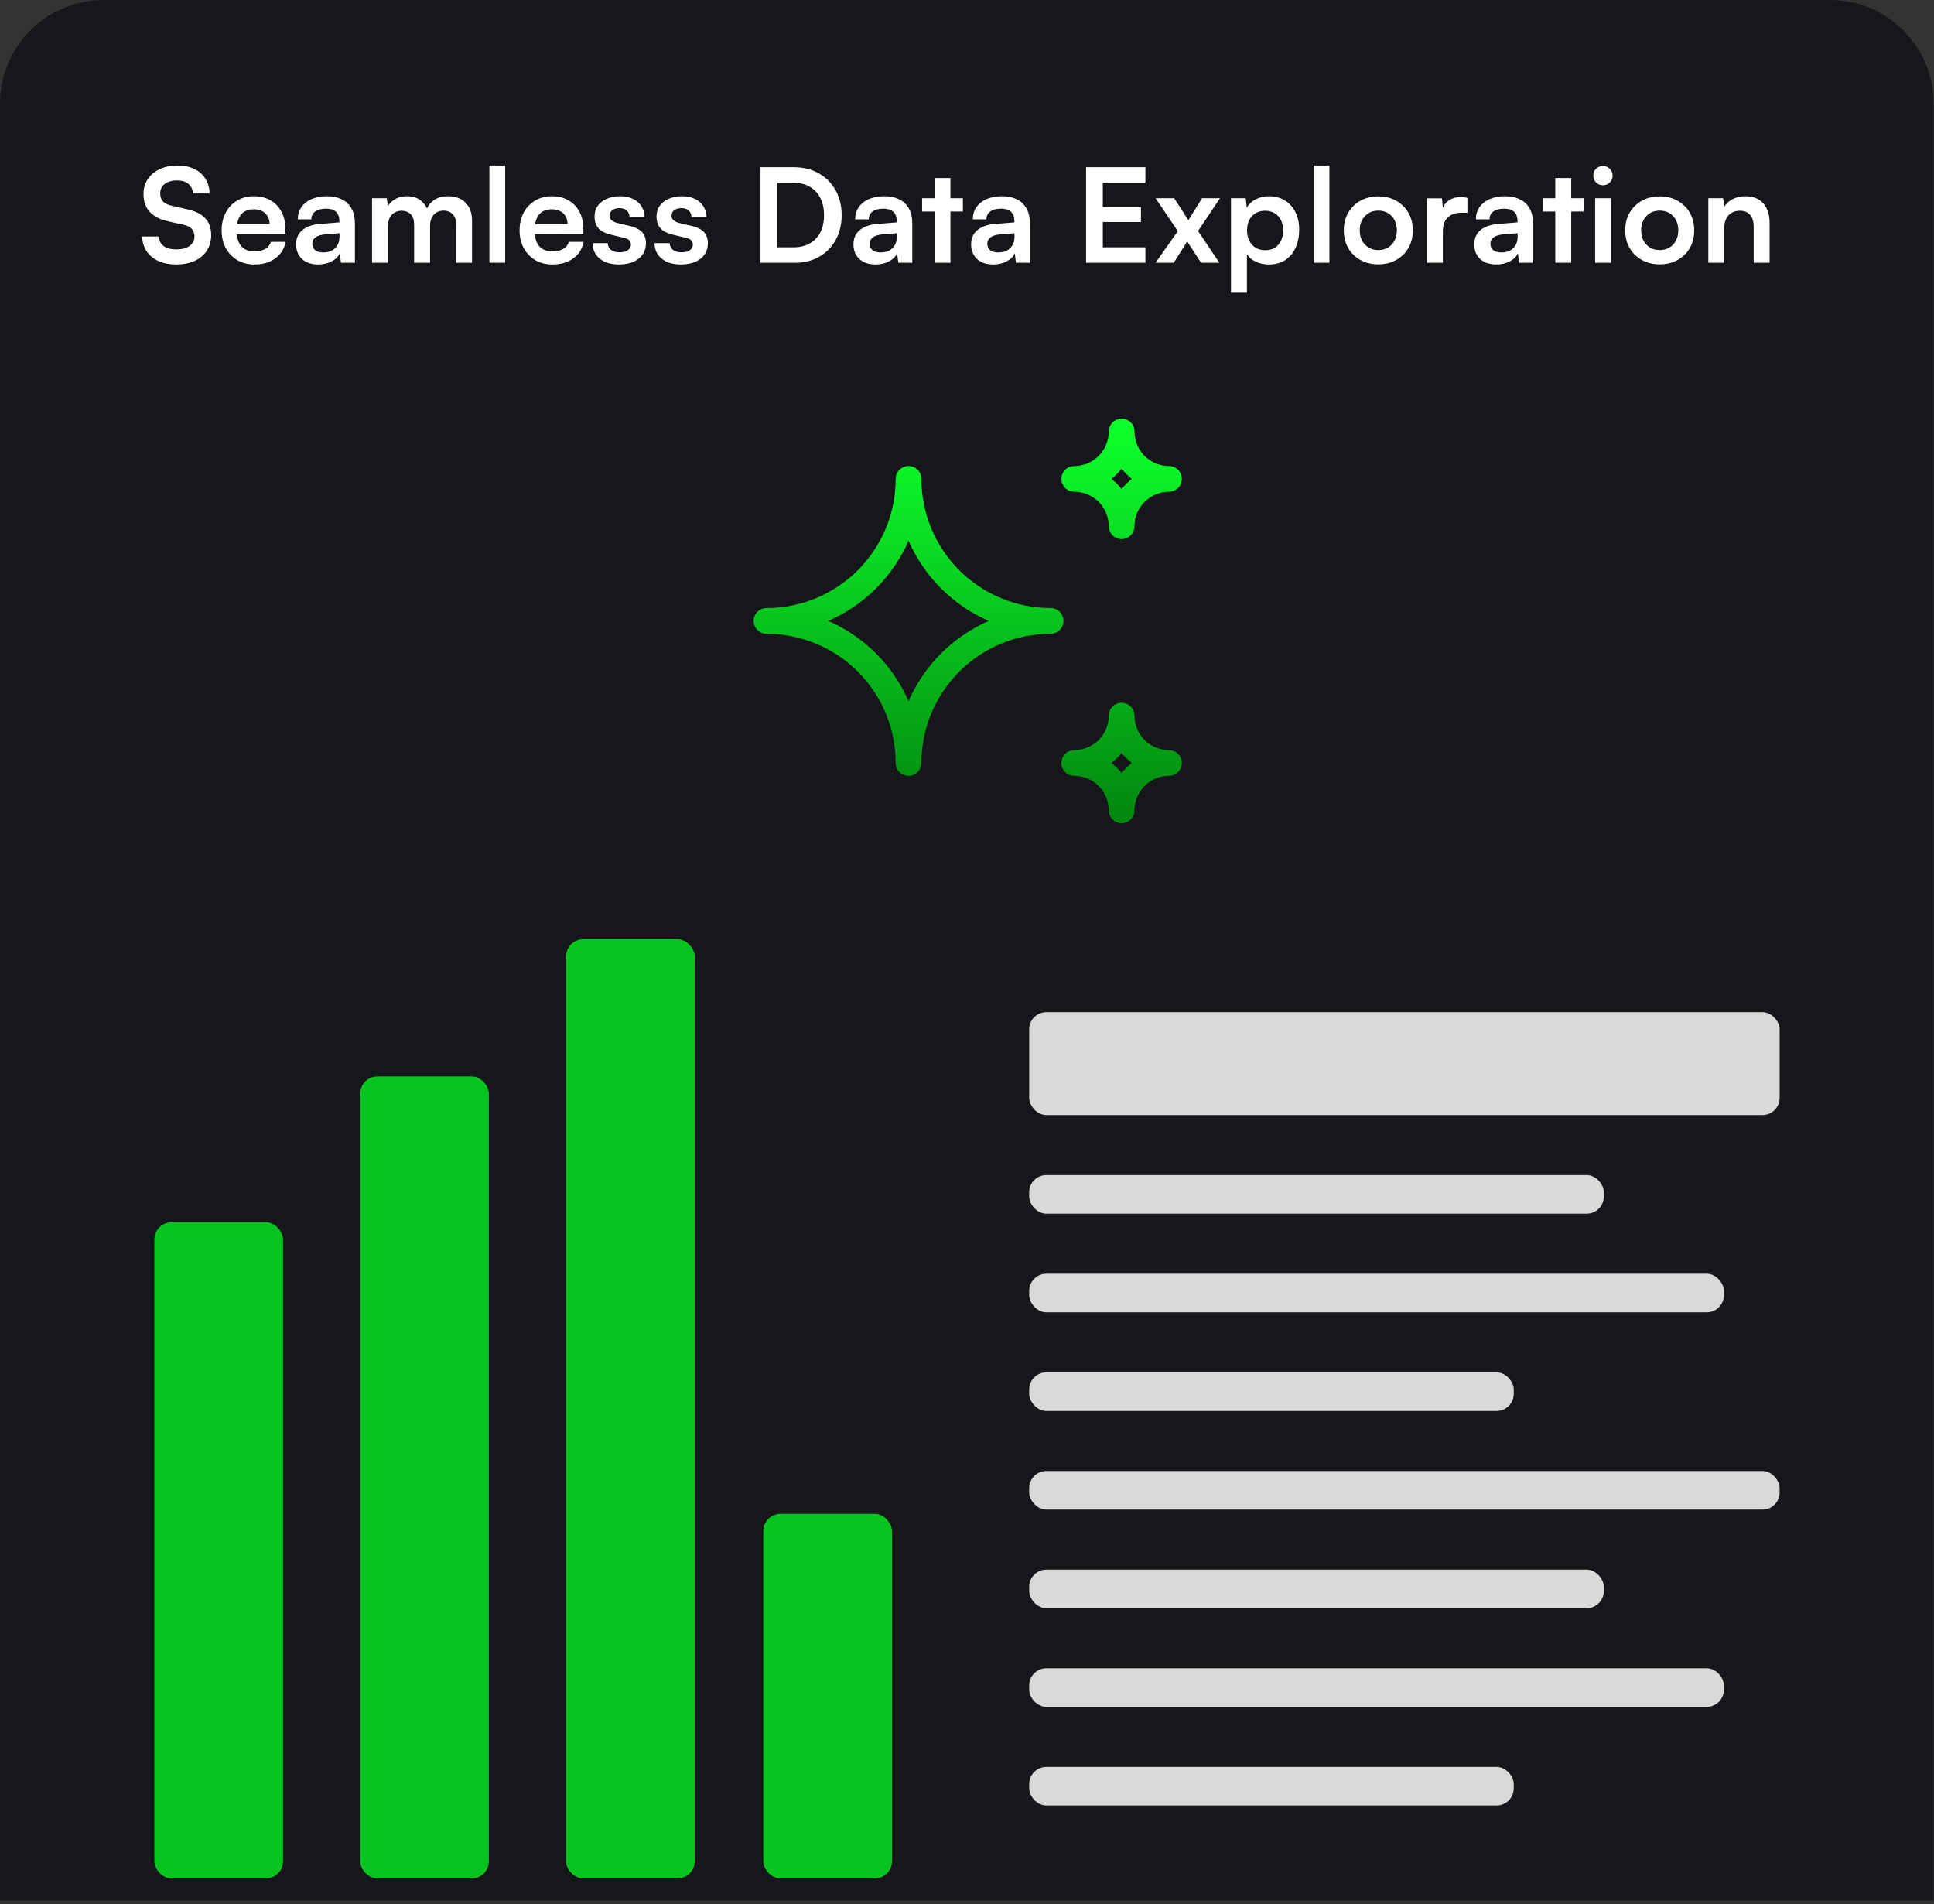 <svg width="451" height="444" viewBox="0 0 451 444" fill="none" xmlns="http://www.w3.org/2000/svg">
<rect x="0" y="0" width="451" height="444" fill="#333333" stroke="none"/>
<path d="M0 24.202C0 10.835 10.835 0 24.202 0H426.715C440.082 0 450.917 10.835 450.917 24.202V443.143H0V24.202Z" fill="#16171B"/>
<path d="M33.46 45.208C33.46 43.908 33.795 42.76 34.466 41.764C35.136 40.769 36.061 39.997 37.239 39.448C38.438 38.879 39.82 38.595 41.384 38.595C42.888 38.595 44.188 38.859 45.285 39.387C46.403 39.915 47.266 40.667 47.876 41.642C48.506 42.618 48.841 43.776 48.882 45.117H44.98C44.94 44.162 44.594 43.42 43.944 42.892C43.294 42.343 42.42 42.069 41.323 42.069C40.124 42.069 39.159 42.343 38.428 42.892C37.717 43.42 37.361 44.152 37.361 45.086C37.361 45.879 37.575 46.508 38.001 46.976C38.448 47.423 39.139 47.758 40.074 47.982L43.578 48.774C45.488 49.18 46.911 49.881 47.845 50.877C48.78 51.852 49.247 53.173 49.247 54.839C49.247 56.2 48.912 57.399 48.242 58.435C47.571 59.471 46.616 60.274 45.377 60.843C44.158 61.391 42.725 61.666 41.079 61.666C39.515 61.666 38.144 61.402 36.965 60.873C35.787 60.325 34.862 59.563 34.192 58.588C33.541 57.612 33.196 56.464 33.155 55.144H37.056C37.077 56.078 37.443 56.82 38.154 57.368C38.885 57.897 39.87 58.161 41.11 58.161C42.41 58.161 43.436 57.897 44.188 57.368C44.96 56.82 45.346 56.099 45.346 55.205C45.346 54.432 45.143 53.823 44.737 53.376C44.33 52.909 43.67 52.584 42.756 52.401L39.22 51.608C37.331 51.202 35.898 50.471 34.923 49.414C33.948 48.337 33.46 46.935 33.46 45.208ZM59.302 61.666C57.819 61.666 56.498 61.331 55.34 60.66C54.202 59.969 53.308 59.035 52.658 57.856C52.008 56.657 51.683 55.286 51.683 53.742C51.683 52.177 51.998 50.796 52.627 49.597C53.257 48.398 54.141 47.464 55.279 46.793C56.417 46.102 57.717 45.757 59.18 45.757C60.704 45.757 62.014 46.082 63.111 46.732C64.209 47.362 65.052 48.246 65.641 49.383C66.251 50.521 66.555 51.883 66.555 53.467V54.595L53.633 54.626L53.694 52.248H62.868C62.868 51.212 62.532 50.379 61.862 49.749C61.212 49.119 60.328 48.804 59.21 48.804C58.337 48.804 57.595 48.987 56.986 49.353C56.396 49.719 55.949 50.267 55.645 50.999C55.34 51.73 55.187 52.624 55.187 53.681C55.187 55.306 55.533 56.535 56.224 57.368C56.935 58.202 57.981 58.618 59.363 58.618C60.379 58.618 61.212 58.425 61.862 58.039C62.532 57.653 62.969 57.104 63.172 56.393H66.616C66.291 58.039 65.478 59.329 64.178 60.264C62.898 61.198 61.273 61.666 59.302 61.666ZM74.201 61.666C72.616 61.666 71.356 61.239 70.422 60.386C69.508 59.512 69.05 58.374 69.05 56.972C69.05 55.591 69.528 54.493 70.483 53.681C71.458 52.848 72.84 52.36 74.628 52.218L79.138 51.852V51.517C79.138 50.826 79.006 50.278 78.742 49.871C78.498 49.444 78.143 49.14 77.675 48.957C77.208 48.754 76.659 48.652 76.03 48.652C74.933 48.652 74.089 48.876 73.5 49.323C72.911 49.749 72.616 50.359 72.616 51.151H69.447C69.447 50.054 69.721 49.109 70.269 48.317C70.838 47.504 71.631 46.874 72.647 46.427C73.683 45.98 74.871 45.757 76.213 45.757C77.574 45.757 78.742 46.001 79.717 46.488C80.693 46.956 81.444 47.667 81.973 48.622C82.501 49.556 82.765 50.724 82.765 52.127V61.27H79.504L79.23 59.045C78.905 59.817 78.275 60.447 77.34 60.934C76.426 61.422 75.379 61.666 74.201 61.666ZM75.39 58.862C76.548 58.862 77.462 58.537 78.132 57.887C78.823 57.236 79.169 56.332 79.169 55.174V54.382L76.03 54.626C74.871 54.727 74.049 54.971 73.561 55.357C73.073 55.723 72.83 56.21 72.83 56.82C72.83 57.49 73.053 57.998 73.5 58.344C73.947 58.689 74.577 58.862 75.39 58.862ZM90.475 61.27H86.756V46.214H90.17L90.627 48.896L90.2 48.53C90.505 47.799 91.064 47.159 91.876 46.61C92.689 46.041 93.705 45.757 94.924 45.757C96.245 45.757 97.322 46.102 98.155 46.793C99.008 47.484 99.597 48.398 99.922 49.536H99.313C99.536 48.398 100.105 47.484 101.02 46.793C101.954 46.102 103.082 45.757 104.403 45.757C106.231 45.757 107.633 46.275 108.608 47.311C109.584 48.327 110.071 49.699 110.071 51.425V61.27H106.384V52.401C106.384 51.324 106.109 50.511 105.561 49.963C105.032 49.394 104.321 49.109 103.427 49.109C102.858 49.109 102.33 49.241 101.842 49.505C101.375 49.77 100.999 50.166 100.715 50.694C100.43 51.222 100.288 51.903 100.288 52.736V61.27H96.57V52.37C96.57 51.314 96.306 50.511 95.778 49.963C95.249 49.414 94.548 49.14 93.675 49.14C93.085 49.14 92.547 49.272 92.059 49.536C91.572 49.78 91.186 50.176 90.901 50.724C90.617 51.253 90.475 51.923 90.475 52.736V61.27ZM117.809 61.27H114.121V38.595H117.809V61.27ZM128.783 61.666C127.3 61.666 125.979 61.331 124.821 60.66C123.683 59.969 122.789 59.035 122.139 57.856C121.489 56.657 121.164 55.286 121.164 53.742C121.164 52.177 121.479 50.796 122.109 49.597C122.738 48.398 123.622 47.464 124.76 46.793C125.898 46.102 127.198 45.757 128.661 45.757C130.185 45.757 131.495 46.082 132.593 46.732C133.69 47.362 134.533 48.246 135.122 49.383C135.732 50.521 136.036 51.883 136.036 53.467V54.595L123.114 54.626L123.175 52.248H132.349C132.349 51.212 132.014 50.379 131.343 49.749C130.693 49.119 129.809 48.804 128.692 48.804C127.818 48.804 127.076 48.987 126.467 49.353C125.878 49.719 125.431 50.267 125.126 50.999C124.821 51.73 124.669 52.624 124.669 53.681C124.669 55.306 125.014 56.535 125.705 57.368C126.416 58.202 127.462 58.618 128.844 58.618C129.86 58.618 130.693 58.425 131.343 58.039C132.014 57.653 132.45 57.104 132.654 56.393H136.097C135.772 58.039 134.96 59.329 133.659 60.264C132.379 61.198 130.754 61.666 128.783 61.666ZM138.193 56.698H141.728C141.748 57.348 141.992 57.866 142.46 58.252C142.927 58.638 143.577 58.831 144.41 58.831C145.304 58.831 145.975 58.669 146.422 58.344C146.889 58.019 147.123 57.582 147.123 57.033C147.123 56.667 147.001 56.342 146.757 56.058C146.513 55.773 146.056 55.56 145.385 55.418L142.673 54.778C141.312 54.473 140.296 53.986 139.625 53.315C138.975 52.624 138.65 51.679 138.65 50.481C138.65 49.505 138.904 48.662 139.412 47.951C139.94 47.24 140.651 46.702 141.545 46.336C142.439 45.95 143.465 45.757 144.623 45.757C145.741 45.757 146.726 45.96 147.58 46.366C148.433 46.773 149.093 47.342 149.561 48.073C150.048 48.804 150.302 49.658 150.323 50.633H146.787C146.787 49.983 146.584 49.475 146.178 49.109C145.771 48.723 145.202 48.53 144.471 48.53C143.74 48.53 143.171 48.693 142.764 49.018C142.358 49.343 142.155 49.78 142.155 50.328C142.155 51.161 142.805 51.73 144.105 52.035L146.818 52.675C148.077 52.959 149.022 53.417 149.652 54.047C150.302 54.676 150.627 55.57 150.627 56.728C150.627 57.744 150.363 58.628 149.835 59.38C149.307 60.111 148.565 60.68 147.61 61.087C146.655 61.473 145.558 61.666 144.319 61.666C142.449 61.666 140.956 61.209 139.839 60.294C138.741 59.38 138.193 58.181 138.193 56.698ZM152.639 56.698H156.174C156.195 57.348 156.438 57.866 156.906 58.252C157.373 58.638 158.023 58.831 158.856 58.831C159.75 58.831 160.421 58.669 160.868 58.344C161.335 58.019 161.569 57.582 161.569 57.033C161.569 56.667 161.447 56.342 161.203 56.058C160.959 55.773 160.502 55.56 159.831 55.418L157.119 54.778C155.758 54.473 154.742 53.986 154.071 53.315C153.421 52.624 153.096 51.679 153.096 50.481C153.096 49.505 153.35 48.662 153.858 47.951C154.386 47.24 155.097 46.702 155.991 46.336C156.885 45.95 157.911 45.757 159.07 45.757C160.187 45.757 161.172 45.96 162.026 46.366C162.879 46.773 163.539 47.342 164.007 48.073C164.494 48.804 164.748 49.658 164.769 50.633H161.233C161.233 49.983 161.03 49.475 160.624 49.109C160.217 48.723 159.649 48.53 158.917 48.53C158.186 48.53 157.617 48.693 157.21 49.018C156.804 49.343 156.601 49.78 156.601 50.328C156.601 51.161 157.251 51.73 158.551 52.035L161.264 52.675C162.524 52.959 163.468 53.417 164.098 54.047C164.748 54.676 165.073 55.57 165.073 56.728C165.073 57.744 164.809 58.628 164.281 59.38C163.753 60.111 163.011 60.68 162.056 61.087C161.101 61.473 160.004 61.666 158.765 61.666C156.895 61.666 155.402 61.209 154.285 60.294C153.187 59.38 152.639 58.181 152.639 56.698ZM185.36 61.27H177.345V38.991H185.147C187.341 38.991 189.271 39.468 190.938 40.423C192.604 41.358 193.904 42.668 194.839 44.355C195.794 46.021 196.271 47.961 196.271 50.176C196.271 52.35 195.804 54.28 194.869 55.967C193.955 57.633 192.675 58.933 191.029 59.868C189.404 60.802 187.514 61.27 185.36 61.27ZM181.246 40.789V59.502L179.387 57.673H184.995C186.478 57.673 187.758 57.368 188.835 56.759C189.911 56.149 190.734 55.286 191.303 54.168C191.872 53.051 192.157 51.72 192.157 50.176C192.157 48.591 191.862 47.24 191.273 46.123C190.684 44.985 189.84 44.111 188.743 43.502C187.646 42.892 186.325 42.587 184.781 42.587H179.387L181.246 40.789ZM204.175 61.666C202.59 61.666 201.331 61.239 200.396 60.386C199.482 59.512 199.024 58.374 199.024 56.972C199.024 55.591 199.502 54.493 200.457 53.681C201.432 52.848 202.814 52.36 204.602 52.218L209.112 51.852V51.517C209.112 50.826 208.98 50.278 208.716 49.871C208.472 49.444 208.117 49.14 207.649 48.957C207.182 48.754 206.634 48.652 206.004 48.652C204.906 48.652 204.063 48.876 203.474 49.323C202.885 49.749 202.59 50.359 202.59 51.151H199.421C199.421 50.054 199.695 49.109 200.244 48.317C200.812 47.504 201.605 46.874 202.621 46.427C203.657 45.98 204.846 45.757 206.187 45.757C207.548 45.757 208.716 46.001 209.691 46.488C210.667 46.956 211.418 47.667 211.947 48.622C212.475 49.556 212.739 50.724 212.739 52.127V61.27H209.478L209.204 59.045C208.879 59.817 208.249 60.447 207.314 60.934C206.4 61.422 205.353 61.666 204.175 61.666ZM205.364 58.862C206.522 58.862 207.436 58.537 208.107 57.887C208.797 57.236 209.143 56.332 209.143 55.174V54.382L206.004 54.626C204.846 54.727 204.023 54.971 203.535 55.357C203.047 55.723 202.804 56.21 202.804 56.82C202.804 57.49 203.027 57.998 203.474 58.344C203.921 58.689 204.551 58.862 205.364 58.862ZM215.029 46.214H224.537V49.323H215.029V46.214ZM221.642 61.27H217.924V41.52H221.642V61.27ZM231.609 61.666C230.024 61.666 228.764 61.239 227.83 60.386C226.915 59.512 226.458 58.374 226.458 56.972C226.458 55.591 226.936 54.493 227.891 53.681C228.866 52.848 230.248 52.36 232.036 52.218L236.546 51.852V51.517C236.546 50.826 236.414 50.278 236.15 49.871C235.906 49.444 235.551 49.14 235.083 48.957C234.616 48.754 234.067 48.652 233.438 48.652C232.34 48.652 231.497 48.876 230.908 49.323C230.319 49.749 230.024 50.359 230.024 51.151H226.855C226.855 50.054 227.129 49.109 227.677 48.317C228.246 47.504 229.039 46.874 230.055 46.427C231.091 45.98 232.279 45.757 233.62 45.757C234.982 45.757 236.15 46.001 237.125 46.488C238.1 46.956 238.852 47.667 239.381 48.622C239.909 49.556 240.173 50.724 240.173 52.127V61.27H236.912L236.638 59.045C236.313 59.817 235.683 60.447 234.748 60.934C233.834 61.422 232.787 61.666 231.609 61.666ZM232.798 58.862C233.956 58.862 234.87 58.537 235.54 57.887C236.231 57.236 236.577 56.332 236.577 55.174V54.382L233.438 54.626C232.279 54.727 231.457 54.971 230.969 55.357C230.481 55.723 230.237 56.21 230.237 56.82C230.237 57.49 230.461 57.998 230.908 58.344C231.355 58.689 231.985 58.862 232.798 58.862ZM267.102 61.27H253.266V38.991H267.102V42.587H255.796L257.167 41.338V48.317H266.066V51.761H257.167V58.923L255.796 57.673H267.102V61.27ZM273.713 61.27H269.477L274.658 53.894L269.477 46.214H273.805L277.127 51.334L280.327 46.214H284.502L279.382 53.864L284.35 61.27H280.083L276.852 56.302L273.713 61.27ZM287.056 68.249V46.214H290.5L290.744 48.5C291.191 47.626 291.882 46.956 292.816 46.488C293.751 46.001 294.777 45.757 295.894 45.757C297.337 45.757 298.576 46.082 299.613 46.732C300.669 47.382 301.492 48.286 302.081 49.444C302.671 50.603 302.965 51.974 302.965 53.559C302.965 55.123 302.691 56.515 302.142 57.734C301.594 58.953 300.791 59.918 299.735 60.63C298.698 61.32 297.428 61.666 295.925 61.666C294.807 61.666 293.781 61.452 292.847 61.026C291.932 60.599 291.242 60.01 290.774 59.258V68.249H287.056ZM290.805 53.742C290.805 54.636 290.978 55.428 291.323 56.119C291.668 56.81 292.156 57.358 292.786 57.765C293.436 58.151 294.188 58.344 295.041 58.344C295.915 58.344 296.667 58.151 297.296 57.765C297.926 57.358 298.404 56.81 298.729 56.119C299.054 55.428 299.216 54.636 299.216 53.742C299.216 52.848 299.054 52.055 298.729 51.364C298.404 50.674 297.926 50.135 297.296 49.749C296.667 49.343 295.915 49.14 295.041 49.14C294.188 49.14 293.436 49.333 292.786 49.719C292.156 50.105 291.668 50.643 291.323 51.334C290.978 52.025 290.805 52.827 290.805 53.742ZM310.013 61.27H306.325V38.595H310.013V61.27ZM313.368 53.711C313.368 52.147 313.713 50.775 314.404 49.597C315.095 48.398 316.05 47.464 317.269 46.793C318.488 46.123 319.87 45.787 321.414 45.787C322.978 45.787 324.36 46.123 325.559 46.793C326.778 47.464 327.733 48.398 328.424 49.597C329.115 50.775 329.46 52.147 329.46 53.711C329.46 55.276 329.115 56.657 328.424 57.856C327.733 59.035 326.778 59.959 325.559 60.63C324.36 61.3 322.978 61.635 321.414 61.635C319.87 61.635 318.488 61.3 317.269 60.63C316.05 59.959 315.095 59.035 314.404 57.856C313.713 56.657 313.368 55.276 313.368 53.711ZM317.086 53.711C317.086 54.626 317.269 55.428 317.635 56.119C318.021 56.81 318.529 57.348 319.159 57.734C319.809 58.12 320.561 58.313 321.414 58.313C322.267 58.313 323.019 58.12 323.669 57.734C324.319 57.348 324.827 56.81 325.193 56.119C325.559 55.428 325.742 54.626 325.742 53.711C325.742 52.777 325.559 51.974 325.193 51.304C324.827 50.613 324.319 50.074 323.669 49.688C323.019 49.302 322.267 49.109 321.414 49.109C320.561 49.109 319.809 49.302 319.159 49.688C318.529 50.074 318.021 50.613 317.635 51.304C317.269 51.974 317.086 52.777 317.086 53.711ZM342.194 46.153V49.597H340.822C339.461 49.597 338.394 49.963 337.622 50.694C336.85 51.405 336.464 52.492 336.464 53.955V61.27H332.746V46.244H336.251L336.555 49.353H336.19C336.393 48.358 336.87 47.545 337.622 46.915C338.374 46.285 339.349 45.97 340.548 45.97C340.812 45.97 341.076 45.98 341.34 46.001C341.604 46.021 341.889 46.072 342.194 46.153ZM348.934 61.666C347.349 61.666 346.089 61.239 345.155 60.386C344.24 59.512 343.783 58.374 343.783 56.972C343.783 55.591 344.261 54.493 345.216 53.681C346.191 52.848 347.573 52.36 349.36 52.218L353.871 51.852V51.517C353.871 50.826 353.739 50.278 353.475 49.871C353.231 49.444 352.875 49.14 352.408 48.957C351.941 48.754 351.392 48.652 350.762 48.652C349.665 48.652 348.822 48.876 348.233 49.323C347.644 49.749 347.349 50.359 347.349 51.151H344.179C344.179 50.054 344.454 49.109 345.002 48.317C345.571 47.504 346.364 46.874 347.379 46.427C348.416 45.98 349.604 45.757 350.945 45.757C352.307 45.757 353.475 46.001 354.45 46.488C355.425 46.956 356.177 47.667 356.705 48.622C357.234 49.556 357.498 50.724 357.498 52.127V61.27H354.237L353.963 59.045C353.637 59.817 353.008 60.447 352.073 60.934C351.159 61.422 350.112 61.666 348.934 61.666ZM350.122 58.862C351.281 58.862 352.195 58.537 352.865 57.887C353.556 57.236 353.902 56.332 353.902 55.174V54.382L350.762 54.626C349.604 54.727 348.781 54.971 348.294 55.357C347.806 55.723 347.562 56.21 347.562 56.82C347.562 57.49 347.786 57.998 348.233 58.344C348.68 58.689 349.31 58.862 350.122 58.862ZM359.787 46.214H369.296V49.323H359.787V46.214ZM366.401 61.27H362.683V41.52H366.401V61.27ZM371.977 61.27V46.214H375.695V61.27H371.977ZM373.805 43.197C373.176 43.197 372.637 42.983 372.19 42.557C371.764 42.11 371.55 41.571 371.55 40.941C371.55 40.312 371.764 39.783 372.19 39.357C372.637 38.93 373.176 38.717 373.805 38.717C374.435 38.717 374.964 38.93 375.39 39.357C375.837 39.783 376.061 40.312 376.061 40.941C376.061 41.571 375.837 42.11 375.39 42.557C374.964 42.983 374.435 43.197 373.805 43.197ZM378.991 53.711C378.991 52.147 379.337 50.775 380.028 49.597C380.718 48.398 381.673 47.464 382.892 46.793C384.111 46.123 385.493 45.787 387.037 45.787C388.602 45.787 389.983 46.123 391.182 46.793C392.401 47.464 393.356 48.398 394.047 49.597C394.738 50.775 395.083 52.147 395.083 53.711C395.083 55.276 394.738 56.657 394.047 57.856C393.356 59.035 392.401 59.959 391.182 60.63C389.983 61.3 388.602 61.635 387.037 61.635C385.493 61.635 384.111 61.3 382.892 60.63C381.673 59.959 380.718 59.035 380.028 57.856C379.337 56.657 378.991 55.276 378.991 53.711ZM382.71 53.711C382.71 54.626 382.892 55.428 383.258 56.119C383.644 56.81 384.152 57.348 384.782 57.734C385.432 58.12 386.184 58.313 387.037 58.313C387.891 58.313 388.642 58.12 389.293 57.734C389.943 57.348 390.451 56.81 390.816 56.119C391.182 55.428 391.365 54.626 391.365 53.711C391.365 52.777 391.182 51.974 390.816 51.304C390.451 50.613 389.943 50.074 389.293 49.688C388.642 49.302 387.891 49.109 387.037 49.109C386.184 49.109 385.432 49.302 384.782 49.688C384.152 50.074 383.644 50.613 383.258 51.304C382.892 51.974 382.71 52.777 382.71 53.711ZM402.087 61.27H398.369V46.214H401.813L402.118 48.164C402.585 47.413 403.245 46.824 404.099 46.397C404.972 45.97 405.917 45.757 406.933 45.757C408.823 45.757 410.245 46.316 411.2 47.433C412.175 48.55 412.663 50.074 412.663 52.005V61.27H408.945V52.888C408.945 51.629 408.66 50.694 408.091 50.084C407.522 49.455 406.75 49.14 405.775 49.14C404.617 49.14 403.713 49.505 403.062 50.237C402.412 50.968 402.087 51.944 402.087 53.163V61.27Z" fill="white"/>
<g clip-path="url(#clip0_1107_26161)">
<g clip-path="url(#clip1_1107_26161)">
<path d="M250.515 177.91C253.443 177.91 256.252 179.073 258.322 181.144C260.393 183.215 261.557 186.023 261.557 188.952C261.557 186.023 262.72 183.215 264.791 181.144C266.861 179.073 269.67 177.91 272.598 177.91C269.67 177.91 266.861 176.746 264.791 174.676C262.72 172.605 261.557 169.796 261.557 166.868C261.557 169.796 260.393 172.605 258.322 174.676C256.252 176.746 253.443 177.91 250.515 177.91ZM250.515 111.659C253.443 111.659 256.252 112.822 258.322 114.893C260.393 116.963 261.557 119.772 261.557 122.7C261.557 119.772 262.72 116.963 264.791 114.893C266.861 112.822 269.67 111.659 272.598 111.659C269.67 111.659 266.861 110.495 264.791 108.424C262.72 106.354 261.557 103.545 261.557 100.617C261.557 103.545 260.393 106.354 258.322 108.424C256.252 110.495 253.443 111.659 250.515 111.659ZM211.868 177.91C211.868 169.124 215.358 160.699 221.57 154.486C227.783 148.274 236.208 144.784 244.994 144.784C236.208 144.784 227.783 141.294 221.57 135.082C215.358 128.87 211.868 120.444 211.868 111.659C211.868 120.444 208.378 128.87 202.166 135.082C195.954 141.294 187.528 144.784 178.742 144.784C187.528 144.784 195.954 148.274 202.166 154.486C208.378 160.699 211.868 169.124 211.868 177.91Z" stroke="url(#paint0_linear_1107_26161)" stroke-width="6" stroke-linecap="round" stroke-linejoin="round"/>
</g>
<rect x="36" y="285" width="30" height="153" rx="4" fill="#08C41E"/>
<rect x="132" y="219" width="30" height="219" rx="4" fill="#08C41E"/>
<rect x="84" y="251" width="30" height="187" rx="4" fill="#08C41E"/>
<rect x="178" y="353" width="30" height="85" rx="4" fill="#08C41E"/>
<rect x="240" y="236" width="175" height="24" rx="4" fill="#D9D9D9"/>
<rect x="240" y="343" width="175" height="9" rx="4" fill="#D9D9D9"/>
<rect x="240" y="274" width="134" height="9" rx="4" fill="#D9D9D9"/>
<rect x="240" y="366" width="134" height="9" rx="4" fill="#D9D9D9"/>
<rect x="240" y="297" width="162" height="9" rx="4" fill="#D9D9D9"/>
<rect x="240" y="389" width="162" height="9" rx="4" fill="#D9D9D9"/>
<rect x="240" y="320" width="113" height="9" rx="4" fill="#D9D9D9"/>
<rect x="240" y="412" width="113" height="9" rx="4" fill="#D9D9D9"/>
</g>
<defs>
<linearGradient id="paint0_linear_1107_26161" x1="225.67" y1="100.617" x2="225.67" y2="188.952" gradientUnits="userSpaceOnUse">
<stop stop-color="#0DFF2B"/>
<stop offset="1" stop-color="#028A10"/>
</linearGradient>
<clipPath id="clip0_1107_26161">
<rect width="402.975" height="349.849" fill="white" transform="translate(27.211 88.109)"/>
</clipPath>
<clipPath id="clip1_1107_26161">
<rect width="117" height="117" fill="white" transform="translate(171 88)"/>
</clipPath>
</defs>
</svg>
